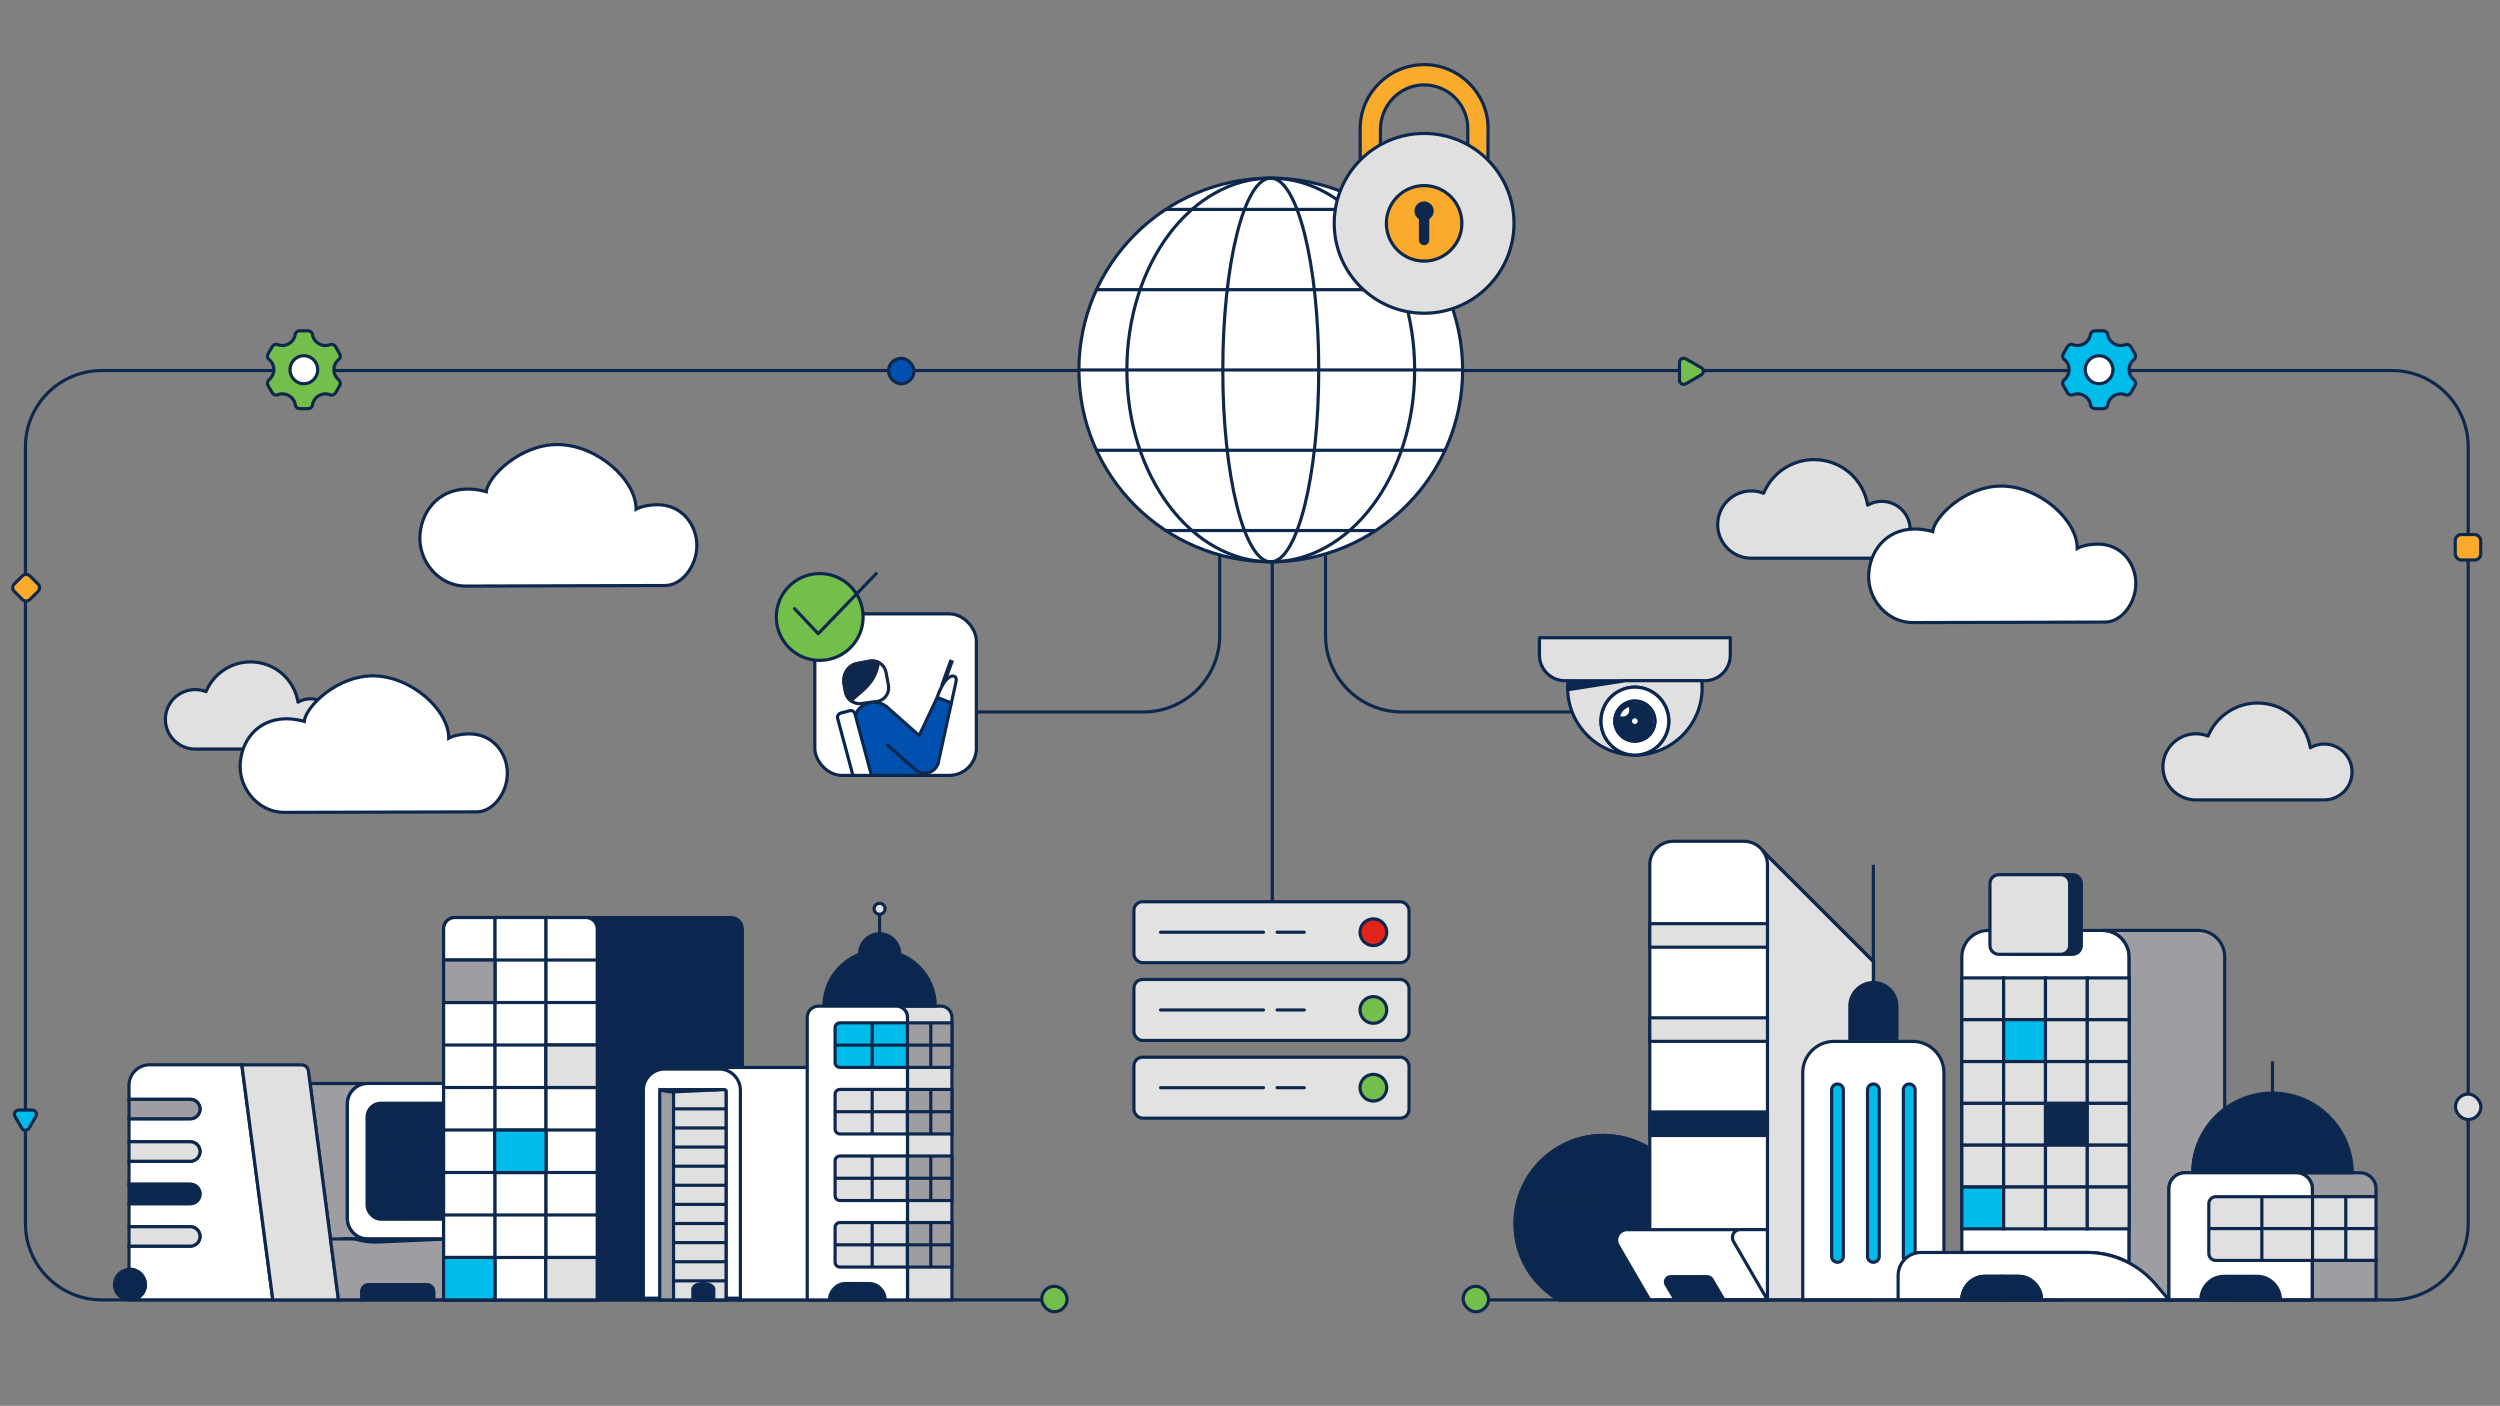 <?xml version="1.0" encoding="UTF-8"?><svg id="Layer_1" xmlns="http://www.w3.org/2000/svg" xmlns:xlink="http://www.w3.org/1999/xlink" viewBox="0 0 786 442"><rect x="0" y="0" width="786" height="442" fill="#808080" stroke="none"/><defs><style>.cls-1,.cls-2,.cls-3,.cls-4,.cls-5,.cls-6,.cls-7,.cls-8,.cls-9,.cls-10,.cls-11,.cls-12,.cls-13,.cls-14,.cls-15,.cls-16{stroke:#0d274d;}.cls-1,.cls-2,.cls-17,.cls-18,.cls-19,.cls-20,.cls-8,.cls-9,.cls-21,.cls-10,.cls-11,.cls-14,.cls-22,.cls-15{stroke-miterlimit:10;}.cls-1,.cls-23{fill:#0b2750;}.cls-2,.cls-24,.cls-7,.cls-25,.cls-26{fill:#0d274d;}.cls-3,.cls-18,.cls-27,.cls-28,.cls-4,.cls-5,.cls-29,.cls-6,.cls-30,.cls-24,.cls-31,.cls-7,.cls-32,.cls-25,.cls-33,.cls-34,.cls-26,.cls-35,.cls-12,.cls-13,.cls-36,.cls-37,.cls-38{stroke-linecap:round;}.cls-3,.cls-27,.cls-28,.cls-4,.cls-5,.cls-29,.cls-6,.cls-30,.cls-24,.cls-31,.cls-7,.cls-32,.cls-25,.cls-33,.cls-34,.cls-26,.cls-35,.cls-12,.cls-13,.cls-36,.cls-37,.cls-38,.cls-16{stroke-linejoin:round;}.cls-3,.cls-29{fill:#fbab2c;}.cls-17,.cls-18,.cls-27,.cls-29,.cls-19,.cls-24,.cls-20,.cls-32,.cls-21,.cls-33,.cls-36,.cls-22,.cls-37{stroke:#0d274d;}.cls-17,.cls-27,.cls-5,.cls-30,.cls-8,.cls-34,.cls-39,.cls-38,.cls-16{fill:#fff;}.cls-18,.cls-40,.cls-10,.cls-35,.cls-13,.cls-36,.cls-22{fill:none;}.cls-28{fill:#042750;}.cls-28,.cls-30{stroke:#042750;}.cls-4,.cls-9{fill:#00bceb;}.cls-41{fill:#13274a;}.cls-41,.cls-40,.cls-23,.cls-39{stroke-width:0px;}.cls-6,.cls-31,.cls-14,.cls-37{fill:#e0e0e0;}.cls-19{fill:#e3241b;}.cls-31,.cls-25,.cls-35,.cls-38{stroke:#0b2750;}.cls-20{fill:#74bf4b;}.cls-32,.cls-11,.cls-12{fill:#74bf4b;}.cls-21{fill:#e2e2e2;}.cls-33{fill:#0051af;}.cls-34,.cls-26{stroke:#13274a;}.cls-42{clip-path:url(#clippath);}.cls-15{fill:#9e9ea2;}</style><clipPath id="clippath"><rect class="cls-40" x="256.18" y="193" width="50.78" height="50.78" rx="8.5" ry="8.5"/></clipPath></defs><path class="cls-22" d="M383.47,129.5v70.34c0,13.25-10.75,24-24,24h-61.29"/><path class="cls-22" d="M416.75,129.5v70.34c0,13.25,10.75,24,24,24h54.42"/><polygon class="cls-14" points="589.06 302.31 554.36 267.68 554.57 408.69 589.06 408.69 589.06 302.31"/><path class="cls-1" d="M476.34,384.74c0,.62.02,1.24.06,1.85.08,1.24.25,2.48.49,3.7,1.59,7.79,6.45,14.43,13.34,18.4h27.7c13.28-7.65,17.84-24.52,10.19-37.8-7.65-13.28-24.62-17.84-37.9-10.19-5.74,3.3-10.1,8.55-12.31,14.79-.43,1.21-.77,2.44-1.03,3.7-.37,1.83-.55,3.69-.55,5.55Z"/><path class="cls-10" d="M476.9,379.19h23.49c1.02,0,1.85-.83,1.85-1.85,0-1.02-.83-1.85-1.85-1.85h-22.47"/><path class="cls-10" d="M476.34,384.74c0,.62.02,1.24.06,1.85.08,1.24.25,2.48.49,3.7,1.59,7.79,6.45,14.43,13.34,18.4h27.7c13.28-7.65,17.84-24.52,10.19-37.8-7.65-13.28-24.62-17.84-37.9-10.19-5.74,3.3-10.1,8.55-12.31,14.79-.43,1.21-.77,2.44-1.03,3.7-.37,1.83-.55,3.69-.55,5.55Z"/><path class="cls-1" d="M587.14,342.66v52.36c0,1.02.83,1.84,1.85,1.84,1.02,0,1.84-.82,1.84-1.84v-52.36c0-1.02-.82-1.84-1.84-1.85-1.02,0-1.84.82-1.85,1.84h0Z"/><path class="cls-8" d="M518.69,271.9v136.79s37,0,37,0v-136.79c0-4.09-3.31-7.4-7.4-7.4h-22.2c-4.09,0-7.4,3.31-7.4,7.4Z"/><rect class="cls-14" x="518.69" y="290.4" width="37" height="7.4"/><rect class="cls-14" x="518.69" y="320" width="37" height="7.4"/><rect class="cls-1" x="518.69" y="349.6" width="37" height="7.4"/><line class="cls-10" x1="611.18" y1="408.69" x2="648.18" y2="408.69"/><path class="cls-8" d="M521.7,408.69h33.98v-22.04c-.2-.04-.4-.06-.6-.06h-7.94c-1.36,0-2.47,1.1-2.47,2.47,0,.43.11.86.33,1.23l10.68,18.4h-37l-9.97-17.16c-.91-1.57-.37-3.58,1.2-4.49.5-.29,1.07-.44,1.64-.44h35.57"/><path class="cls-1" d="M526.66,408.69h15.37l-3.8-6.48c-.29-.51-.84-.82-1.42-.82h-11.57c-.91,0-1.64.74-1.64,1.64,0,.29.08.57.22.82l2.85,4.83Z"/><path class="cls-13" d="M554.36,267.68l34.62,34.63-34.62-34.63Z"/><path class="cls-8" d="M566.78,337.27v71.42s44.39,0,44.39,0v-71.42c0-1.03-.15-2.04-.47-3.02-1.3-4.05-5.06-6.81-9.31-6.84h-24.76c-5.44,0-9.86,4.42-9.85,9.86Z"/><path class="cls-1" d="M581.59,316.31v11.1s14.79,0,14.79,0v-11.1c0-4.08-3.31-7.39-7.39-7.39-4.08,0-7.39,3.31-7.39,7.39h0Z"/><line class="cls-10" x1="588.98" y1="308.9" x2="588.98" y2="271.9"/><path class="cls-9" d="M587.14,342.66v52.36c0,1.02.83,1.84,1.85,1.84,1.02,0,1.84-.82,1.84-1.84v-52.36c0-1.02-.82-1.84-1.84-1.85-1.02,0-1.84.82-1.85,1.84h0Z"/><path class="cls-9" d="M575.86,342.66v52.36c0,1.02.83,1.84,1.85,1.84,1.02,0,1.84-.82,1.84-1.84v-52.36c0-1.02-.82-1.84-1.84-1.85-1.02,0-1.84.82-1.85,1.84h0Z"/><path class="cls-9" d="M598.41,342.66v52.36c0,1.02.83,1.85,1.85,1.85s1.85-.83,1.85-1.85v-52.36c0-1.02-.83-1.85-1.85-1.85s-1.85.83-1.85,1.85Z"/><polyline class="cls-10" points="654.37 292.53 646.86 292.53 644.35 292.53 639.34 292.53 629.32 292.53"/><path class="cls-16" d="M669.4,397.07v-96.19h0c0-4.62-3.74-8.35-8.35-8.35h-35.91c-4.61,0-8.34,3.74-8.34,8.35v92.89h39.29c8.42,0,13.3,3.3,13.3,3.3Z"/><path class="cls-15" d="M699.44,300.87v47.82c-6.3,4.72-10.01,12.14-10,20.02h-2.51c-2.76,0-5,2.25-5.01,5.01v34.97h-12.52v-107.82c0-4.61-3.73-8.35-8.34-8.35h-.01,30.06c4.61,0,8.34,3.74,8.33,8.35h0Z"/><line class="cls-10" x1="654.37" y1="292.53" x2="646.86" y2="292.53"/><polyline class="cls-10" points="699.44 348.7 699.44 368.72 699.44 376.24 699.44 386.26 699.44 388.76 699.44 393.77 694.45 393.77 681.91 397.07"/><path class="cls-8" d="M641.85,408.69h0c0-3.99-3.23-7.4-7.22-7.4h-10.6c-3.99,0-7.22,3.41-7.22,7.4h-20.04v-7.68c0-4,3.24-7.24,7.24-7.24h52.09c8.42,0,16.41,3.74,21.8,10.21l4.02,4.72h-40.06Z"/><path class="cls-10" d="M641.85,408.69h-25.05c0-3.99,3.23-7.4,7.22-7.4h10.58c3.99,0,7.24,3.41,7.24,7.4,0,0,0,0,0,0Z"/><path class="cls-1" d="M641.85,408.69h-25.05c0-3.99,3.23-7.4,7.22-7.4h10.58c3.99,0,7.24,3.41,7.24,7.4,0,0,0,0,0,0Z"/><rect class="cls-14" x="616.8" y="307.45" width="13.15" height="13.15"/><rect class="cls-14" x="629.95" y="307.45" width="13.15" height="13.15"/><rect class="cls-14" x="643.1" y="307.45" width="13.15" height="13.15"/><rect class="cls-14" x="656.25" y="307.45" width="13.15" height="13.15"/><rect class="cls-14" x="616.8" y="320.6" width="13.15" height="13.15"/><rect class="cls-9" x="629.95" y="320.6" width="13.15" height="13.15"/><rect class="cls-14" x="643.1" y="320.6" width="13.15" height="13.15"/><rect class="cls-14" x="656.25" y="320.6" width="13.15" height="13.15"/><rect class="cls-14" x="616.8" y="333.75" width="13.15" height="13.15"/><rect class="cls-14" x="629.95" y="333.75" width="13.15" height="13.15"/><rect class="cls-14" x="643.1" y="333.75" width="13.15" height="13.15"/><rect class="cls-14" x="656.25" y="333.75" width="13.15" height="13.15"/><rect class="cls-14" x="616.8" y="346.9" width="13.15" height="13.15"/><rect class="cls-14" x="629.95" y="346.9" width="13.15" height="13.15"/><rect class="cls-2" x="643.1" y="346.9" width="13.15" height="13.15"/><rect class="cls-14" x="656.25" y="346.9" width="13.15" height="13.15"/><rect class="cls-14" x="616.8" y="360.05" width="13.15" height="13.15"/><rect class="cls-14" x="629.95" y="360.05" width="13.15" height="13.15"/><rect class="cls-14" x="643.1" y="360.05" width="13.15" height="13.15"/><rect class="cls-14" x="656.25" y="360.05" width="13.15" height="13.15"/><rect class="cls-9" x="616.8" y="373.2" width="13.15" height="13.15"/><rect class="cls-14" x="629.95" y="373.2" width="13.15" height="13.15"/><rect class="cls-14" x="643.1" y="373.2" width="13.15" height="13.15"/><rect class="cls-14" x="656.25" y="373.2" width="13.15" height="13.15"/><line class="cls-10" x1="714.47" y1="333.66" x2="714.47" y2="343.68"/><polyline class="cls-10" points="681.91 408.69 691.93 408.69 701.95 408.69 704.45 408.69 716.98 408.69 727 408.69"/><polyline class="cls-10" points="641.85 408.69 629.32 408.69 616.8 408.69"/><polyline class="cls-10" points="701.95 408.69 704.45 408.69 716.98 408.69 727 408.69"/><path class="cls-15" d="M747.02,373.73v2.51h-20.02v-2.51c0-2.76-2.25-5-5.01-5.01h20.02c2.77,0,5.01,2.24,5.01,5.01Z"/><line class="cls-10" x1="721.99" y1="368.72" x2="701.95" y2="368.72"/><path class="cls-1" d="M739.52,368.72h-50.08c0-13.83,11.21-25.04,25.04-25.04s25.04,11.21,25.04,25.04h0Z"/><line class="cls-10" x1="629.32" y1="400.81" x2="629.32" y2="408.69"/><path class="cls-8" d="M721.99,368.72h-35.07c-2.76,0-5,2.25-5.01,5.01v34.97h45.09v-34.97c0-2.76-2.25-5-5.01-5.01Z"/><path class="cls-14" d="M747.02,376.24v20.04h-50.36c-1.23,0-2.22-1-2.21-2.23h0v-15.6c0-1.22.99-2.21,2.21-2.21h50.36Z"/><path class="cls-1" d="M699.17,401.28h10.57c4,0,7.23,3.41,7.23,7.41h-25.04c0-4,3.24-7.41,7.23-7.41h0Z"/><line class="cls-10" x1="704.45" y1="400.97" x2="704.45" y2="408.69"/><line class="cls-10" x1="711.13" y1="376.37" x2="711.13" y2="396.41"/><line class="cls-10" x1="727.06" y1="376.24" x2="727.06" y2="396.27"/><line class="cls-10" x1="737.51" y1="376.24" x2="737.51" y2="396.27"/><path class="cls-15" d="M747.02,396.28v12.41h-20.01v-12.41s19.28,0,20.01,0Z"/><line class="cls-10" x1="694.44" y1="386.26" x2="747.56" y2="386.26"/><path class="cls-2" d="M654.37,277.78v19.48c0,1.53-1.23,2.77-2.76,2.78,0,0,0,0-.01,0h-19.48c-1.54,0-2.79-1.24-2.8-2.78v-19.48c0-1.54,1.26-2.78,2.8-2.78h19.48c1.53,0,2.77,1.23,2.78,2.76,0,0,0,0,0,.01Z"/><path class="cls-14" d="M650.69,277.78v19.48c0,1.53-1.23,2.77-2.76,2.78,0,0,0,0-.01,0h-19.48c-1.54,0-2.79-1.24-2.8-2.78v-19.48c0-1.54,1.26-2.78,2.8-2.78h19.48c1.53,0,2.77,1.23,2.78,2.76,0,0,0,0,0,.01Z"/><path class="cls-10" d="M328.55,408.69H32c-13.25,0-24-10.75-24-24v-244.19c0-13.25,10.75-24,24-24h720c13.25,0,24,10.75,24,24v244.19c0,13.25-10.75,24-24,24h-284.54"/><rect class="cls-32" x="460" y="404.41" width="8" height="8" rx="4" ry="4"/><rect class="cls-32" x="327.5" y="404.41" width="8" height="8" rx="4" ry="4"/><rect class="cls-29" x="771.93" y="168.07" width="8" height="8" rx="1.89" ry="1.89"/><rect class="cls-37" x="772" y="343.98" width="8" height="8" rx="4" ry="4"/><rect class="cls-33" x="279.34" y="112.66" width="8" height="8" rx="4" ry="4"/><path class="cls-12" d="M534.84,115.59l-4.81-2.78c-.89-.51-2,.13-2,1.15v5.55c0,1.03,1.11,1.67,2,1.15l4.81-2.78c.89-.51.89-1.8,0-2.31Z"/><path class="cls-15" d="M103.9,389.52l-6.4-48.86h17.86c-3.45.17-6.16,3.01-6.16,6.47v35.9c0,3.07,2.15,5.71,5.15,6.36"/><path class="cls-8" d="M45.7,403.94c0-2.68-2.16-4.86-4.84-4.86,0,0-.02,0-.03,0-.09,0-.18,0-.27.02v-7.3h19.26c1.69,0,3.06-1.37,3.07-3.07,0-1.69-1.38-3.05-3.07-3.05h-19.26v-7.24h19.26c1.69,0,3.05-1.36,3.07-3.05,0-1.69-1.37-3.07-3.07-3.07h-19.26v-7.22h19.26c.81,0,1.59-.32,2.17-.9.57-.58.89-1.36.9-2.17,0-1.69-1.37-3.06-3.07-3.07h-19.26v-7.22h19.26c.81,0,1.59-.32,2.17-.9,1.19-1.19,1.2-3.12,0-4.32-.58-.58-1.36-.9-2.18-.9h-19.26v-4.37c0-3.57,2.91-6.47,6.48-6.47h28.99l9.74,73.89h-44.94c2.68,0,4.85-2.06,4.86-4.73,0,0,0-.01,0-.02Z"/><path class="cls-14" d="M106.42,408.69h-20.64l-9.74-73.89h18.79c1.08,0,1.99.81,2.13,1.88l.53,4,6.39,48.82.02.03,2.52,19.16Z"/><path class="cls-15" d="M62.89,348.68c0,.81-.32,1.59-.9,2.17-.57.58-1.35.9-2.17.9h-19.26v-6.11h19.26c1.69,0,3.06,1.36,3.07,3.05Z"/><path class="cls-14" d="M62.89,362.03c0,.81-.33,1.59-.9,2.17-.57.58-1.35.9-2.17.9h-19.26v-6.13h19.26c1.69,0,3.06,1.37,3.07,3.07Z"/><path class="cls-1" d="M62.89,375.38c-.01,1.69-1.38,3.05-3.07,3.05h-19.26v-6.11h19.26c1.69,0,3.07,1.37,3.07,3.07Z"/><path class="cls-14" d="M62.89,388.72c0,1.69-1.37,3.06-3.07,3.07h-19.26v-6.11h19.26c1.69,0,3.06,1.36,3.07,3.05Z"/><path class="cls-1" d="M45.7,403.94c0,2.68-2.17,4.75-4.85,4.75,0,0-.01,0-.02,0-.09,0-.18.01-.27,0-2.67-.15-4.71-2.36-4.56-5.04.14-2.46,2.1-4.42,4.56-4.56.09-.01.18-.02.27-.02,2.68,0,4.86,2.16,4.86,4.84,0,0,0,.02,0,.03Z"/><path class="cls-15" d="M145.92,389.52v13.32c0,3.28-2.65,5.84-5.93,5.84h-3.63v-2.6c0-1.19-.98-2.15-2.17-2.15h-18.3c-1.19,0-2.15.96-2.15,2.15h0v2.6h-7.32l-2.52-19.16h42.02Z"/><path class="cls-8" d="M158.07,347.14v35.9c0,3.58-2.9,6.48-6.48,6.48h-35.9c-.09,0-.18,0-.27-.02-.13,0-.26,0-.39-.02-.22-.02-.43-.05-.64-.1h-.03c-3-.64-5.14-3.29-5.15-6.36v-35.9c0-3.46,2.71-6.3,6.16-6.47.01-.01.03-.02.04,0,0,0,0,0,0,0,.09-.01.18-.02.27-.02h35.9c2.01,0,3.91.94,5.14,2.54.88,1.13,1.35,2.52,1.35,3.95Z"/><rect class="cls-1" x="115.41" y="346.86" width="36.45" height="36.45" rx="4.32" ry="4.32"/><line class="cls-10" x1="115.41" y1="359.01" x2="151.86" y2="359.01"/><line class="cls-10" x1="139.71" y1="383.32" x2="139.71" y2="346.86"/><line class="cls-10" x1="115.41" y1="371.16" x2="151.86" y2="371.16"/><line class="cls-10" x1="127.56" y1="383.32" x2="127.56" y2="346.86"/><path class="cls-1" d="M136.35,406.09v2.6h-22.61v-2.6c0-1.19.96-2.15,2.15-2.15h18.3c1.19,0,2.16.96,2.17,2.15Z"/><path class="cls-1" d="M140.46,389.55l-2.57.11-.74.03-18.38.8c-1.97.09-3.94-.12-5.84-.61l-.74-.19-.13-.03-.56-.14s1.09.03,2.84.05h1.06c7.9.03,25.05-.02,25.05-.02Z"/><path class="cls-1" d="M233.39,292.04v116.65h-93.93v-116.67c0-1.96,1.6-3.55,3.57-3.55h86.78c1.97,0,3.57,1.58,3.58,3.55,0,0,0,.01,0,.02Z"/><path class="cls-8" d="M227.18,335.61h30.33c1.53,0,2.78.71,2.78,1.59v71.49h-28.12"/><path class="cls-8" d="M208.93,336.11h17.18c3.68,0,6.67,2.99,6.67,6.67v65.37h-30.51v-65.37c0-3.68,2.99-6.67,6.67-6.67Z"/><polyline class="cls-10" points="155.56 288.47 155.56 299.2 139.46 299.2"/><rect class="cls-8" x="155.56" y="288.47" width="16.1" height="120.23"/><path class="cls-8" d="M143.02,288.47h12.55v120.23h-16.1v-116.67c0-1.96,1.59-3.56,3.56-3.56h0Z"/><path class="cls-8" d="M171.66,288.47h12.55c1.96,0,3.56,1.59,3.56,3.56v116.67h-16.1v-120.23Z"/><path class="cls-15" d="M208.15,342.61h19.39c.4,0,.73.17.73.38h0v65.7h-20.85v-65.7c0-.21.33-.38.73-.38Z"/><path class="cls-14" d="M227.54,342.61h-15.05c-.4,0-.73.17-.73.38v65.7h16.51v-65.7c0-.21-.33-.38-.73-.38Z"/><path class="cls-1" d="M207.42,342.61l.92.25c1.16.33,2.47.47,3.78.41l13.99-.64s-18.69.05-18.69-.02Z"/><line class="cls-10" x1="211.77" y1="348.62" x2="228.27" y2="348.62"/><line class="cls-10" x1="211.77" y1="354.63" x2="228.27" y2="354.63"/><line class="cls-10" x1="211.77" y1="360.64" x2="228.27" y2="360.64"/><line class="cls-10" x1="211.77" y1="366.65" x2="228.27" y2="366.65"/><line class="cls-10" x1="211.77" y1="372.65" x2="228.27" y2="372.65"/><line class="cls-10" x1="211.77" y1="378.66" x2="228.27" y2="378.66"/><line class="cls-10" x1="211.77" y1="384.67" x2="228.27" y2="384.67"/><line class="cls-10" x1="211.77" y1="390.68" x2="228.27" y2="390.68"/><line class="cls-10" x1="211.77" y1="396.69" x2="228.27" y2="396.69"/><line class="cls-10" x1="211.77" y1="402.7" x2="228.27" y2="402.7"/><path class="cls-1" d="M221.13,403.55h0c1.81,0,3.28.77,3.28,1.73h0v3.42h-6.57v-3.42c0-.95,1.47-1.73,3.28-1.73Z"/><line class="cls-10" x1="187.77" y1="395.35" x2="139.46" y2="395.35"/><line class="cls-10" x1="187.77" y1="381.99" x2="139.46" y2="381.99"/><line class="cls-10" x1="187.77" y1="368.63" x2="139.46" y2="368.63"/><line class="cls-10" x1="187.77" y1="355.27" x2="139.46" y2="355.27"/><line class="cls-10" x1="187.77" y1="341.91" x2="139.46" y2="341.91"/><line class="cls-10" x1="187.77" y1="328.55" x2="139.46" y2="328.55"/><line class="cls-10" x1="187.77" y1="315.19" x2="139.46" y2="315.19"/><line class="cls-10" x1="187.77" y1="301.83" x2="139.46" y2="301.83"/><rect class="cls-15" x="139.46" y="301.83" width="16.16" height="13.36"/><rect class="cls-14" x="171.63" y="328.55" width="16.16" height="13.36"/><rect class="cls-9" x="155.53" y="355.3" width="16.16" height="13.36"/><rect class="cls-9" x="139.46" y="395.35" width="16.16" height="13.34"/><rect class="cls-14" x="171.6" y="395.35" width="16.16" height="13.34"/><path class="cls-14" d="M295.79,316.33h-13.99c1.93,0,3.5,1.57,3.5,3.5l.04,88.86h13.95v-88.86c0-1.93-1.57-3.5-3.5-3.5Z"/><line class="cls-10" x1="281.8" y1="316.33" x2="267.79" y2="316.33"/><line class="cls-10" x1="276.54" y1="286.24" x2="276.54" y2="294.45"/><path class="cls-1" d="M294.04,316.33h-34.99c0-9.66,7.83-17.5,17.5-17.5s17.5,7.83,17.5,17.5h0Z"/><path class="cls-1" d="M282.85,299.89h-12.6c0-3.48,2.82-6.3,6.3-6.3s6.3,2.82,6.3,6.3h0Z"/><path class="cls-8" d="M281.8,316.33h-24.5c-1.93,0-3.5,1.57-3.5,3.5v88.86h31.51v-88.86c0-1.93-1.57-3.5-3.5-3.5Z"/><path class="cls-1" d="M265.85,403.54h7.39c2.79,0,5.06,2.36,5.06,5.15h-17.5c0-2.79,2.26-5.15,5.06-5.15h0Z"/><line class="cls-10" x1="269.54" y1="403.32" x2="269.54" y2="408.69"/><path class="cls-9" d="M285.3,321.59v14h-21.2c-.86,0-1.55-.7-1.55-1.56h0v-10.9c0-.85.69-1.55,1.55-1.55h21.2Z"/><line class="cls-10" x1="274.21" y1="321.68" x2="274.21" y2="335.68"/><rect class="cls-15" x="285.3" y="321.59" width="14" height="14"/><line class="cls-10" x1="292.64" y1="321.59" x2="292.64" y2="335.59"/><line class="cls-10" x1="262.54" y1="328.59" x2="299.29" y2="328.59"/><path class="cls-14" d="M285.3,342.52v14h-21.2c-.86,0-1.55-.7-1.55-1.56h0v-10.9c0-.85.69-1.55,1.55-1.55h21.2Z"/><line class="cls-10" x1="274.21" y1="342.61" x2="274.21" y2="356.61"/><rect class="cls-15" x="285.3" y="342.52" width="14" height="14"/><line class="cls-10" x1="292.64" y1="342.52" x2="292.64" y2="356.52"/><line class="cls-10" x1="262.54" y1="349.52" x2="299.29" y2="349.52"/><path class="cls-14" d="M285.3,363.45v14h-21.2c-.86,0-1.55-.7-1.55-1.56h0v-10.9c0-.85.69-1.55,1.55-1.55h21.2Z"/><line class="cls-10" x1="274.21" y1="363.54" x2="274.21" y2="377.54"/><rect class="cls-15" x="285.3" y="363.45" width="14" height="14"/><line class="cls-10" x1="292.64" y1="363.45" x2="292.64" y2="377.44"/><line class="cls-10" x1="262.54" y1="370.44" x2="299.29" y2="370.44"/><path class="cls-14" d="M285.3,384.37v14h-21.2c-.86,0-1.55-.7-1.55-1.56h0v-10.9c0-.85.69-1.55,1.55-1.55h21.2Z"/><line class="cls-10" x1="274.21" y1="384.47" x2="274.21" y2="398.47"/><rect class="cls-15" x="285.3" y="384.37" width="14" height="14"/><line class="cls-10" x1="292.64" y1="384.37" x2="292.64" y2="398.37"/><line class="cls-10" x1="262.54" y1="391.37" x2="299.29" y2="391.37"/><circle class="cls-14" cx="276.54" cy="285.72" r="1.72"/><path class="cls-6" d="M550.61,175.5h41.01c4.93,0,8.94-4.01,8.94-8.94s-4.01-8.94-8.94-8.94c-1.56,0-3.06.41-4.42,1.2-1.35-8.24-8.41-14.32-16.9-14.32-6.92,0-13.18,4.22-15.82,10.58-1.24-.49-2.53-.74-3.86-.74-5.83,0-10.58,4.75-10.58,10.58s4.75,10.58,10.58,10.58"/><path class="cls-6" d="M690.42,251.49h40.29c4.84,0,8.78-3.94,8.78-8.78s-3.94-8.79-8.78-8.79c-1.53,0-3.01.41-4.34,1.18-1.33-8.1-8.27-14.07-16.61-14.07-6.8,0-12.95,4.15-15.54,10.4-1.22-.48-2.49-.73-3.8-.73-5.73,0-10.4,4.66-10.4,10.4s4.66,10.4,10.4,10.4"/><path class="cls-17" d="M671.5,183.6c-.06,6.04-4.45,11.98-9.66,11.98l-36.53.1-23.85.06c-4.66,0-8.54-2.34-11.02-5.69-1.91-2.59-2.99-5.78-2.94-8.97.13-7.32,5.06-14.62,14.32-14.76,3.15-.04,5.82.81,5.82.81.53-4.74,10.4-14.39,21.68-14.31,11.94.08,23.77,10.67,23.77,19.59,0,0,2.15-1.29,6.35-1.34,7.65-.09,12.14,6.26,12.07,12.52Z"/><path class="cls-6" d="M61.35,235.5h36.25c4.36,0,7.9-3.54,7.9-7.9s-3.54-7.9-7.9-7.9c-1.38,0-2.71.36-3.91,1.06-1.19-7.29-7.44-12.66-14.94-12.66-6.12,0-11.65,3.73-13.98,9.35-1.09-.43-2.24-.65-3.42-.65-5.16,0-9.35,4.19-9.35,9.35s4.19,9.35,9.35,9.35"/><path class="cls-17" d="M159.5,243.27c-.06,6.04-4.45,11.98-9.66,11.98l-36.53.1-23.85.06c-4.66,0-8.54-2.34-11.02-5.69-1.91-2.59-2.99-5.78-2.94-8.97.13-7.32,5.06-14.62,14.32-14.76,3.15-.04,5.82.81,5.82.81.53-4.74,10.4-14.39,21.68-14.31,11.94.08,23.77,10.67,23.77,19.59,0,0,2.15-1.29,6.35-1.34,7.65-.09,12.14,6.26,12.07,12.52Z"/><path class="cls-9" d="M671.04,119.53c-.11-.08-.22-.17-.32-.27-.82-.75-1.33-1.83-1.33-3.03s.46-2.18,1.22-2.93c.16-.16.33-.31.52-.44.34-.46.4-1.09.09-1.61l-1.3-2.25c-.31-.54-.92-.81-1.51-.72-.17.08-.34.14-.52.19-.36.11-.75.16-1.15.16-1.93,0-3.55-1.32-4.01-3.11-.05-.19-.08-.39-.11-.59-.21-.54-.74-.93-1.37-.93h-2.6c-.63,0-1.17.4-1.38.96-.02.18-.05.35-.09.52-.44,1.81-2.07,3.15-4.02,3.15-.39,0-.77-.05-1.13-.16-.19-.05-.37-.12-.54-.2-.58-.09-1.18.18-1.49.72l-1.3,2.25c-.29.51-.25,1.12.07,1.57.21.15.41.32.59.51.73.74,1.17,1.76,1.17,2.88,0,1.22-.53,2.32-1.37,3.08,0,0,0,0,0,0-.08.07-.15.13-.23.19-.45.46-.56,1.18-.22,1.76l1.3,2.25c.3.52.88.79,1.44.73.21-.1.44-.18.67-.24.34-.09.7-.14,1.08-.14,1.92,0,3.54,1.31,4,3.08.06.22.1.45.12.68.22.53.75.89,1.35.89h2.6c.62,0,1.15-.38,1.36-.92.02-.21.06-.42.11-.62.45-1.79,2.08-3.11,4.01-3.11.37,0,.72.05,1.06.14.24.06.47.15.69.25.56.06,1.13-.21,1.43-.73l1.3-2.25c.33-.56.23-1.26-.18-1.72Z"/><path class="cls-8" d="M659.96,120.65c-.55,0-1.08-.1-1.57-.3-.44-.17-.85-.42-1.21-.72-.79-.66-1.34-1.6-1.52-2.67-.04-.24-.06-.48-.06-.72s.02-.49.06-.72c.18-1.07.73-2,1.52-2.67.36-.3.77-.54,1.21-.72.49-.19,1.02-.3,1.57-.3s1.08.1,1.57.3c.44.17.85.42,1.2.72.79.66,1.34,1.6,1.52,2.67.04.24.06.48.06.72s-.02.49-.06.72c-.18,1.07-.73,2.01-1.52,2.67-.36.3-.77.54-1.21.72-.49.19-1.01.3-1.57.3Z"/><path class="cls-17" d="M219.09,171.66c-.07,6.26-4.62,12.42-10.01,12.42l-37.87.11-24.72.07c-4.83,0-8.85-2.43-11.43-5.9-1.98-2.69-3.1-5.99-3.05-9.3.13-7.59,5.25-15.16,14.84-15.3,3.26-.04,6.03.84,6.03.84.55-4.91,10.78-14.92,22.47-14.83,12.38.08,24.64,11.06,24.64,20.31,0,0,2.23-1.34,6.58-1.39,7.93-.09,12.58,6.49,12.52,12.98Z"/><path class="cls-31" d="M544,200.5v5.5c0,4.42-3.59,8.01-8.01,8.01h-43.98c-4.42,0-8.01-3.59-8.01-8.01v-5.5h60Z"/><path class="cls-31" d="M535.15,216.25c0,11.63-9.39,21.07-21.01,21.15,5.9-.08,10.62-4.92,10.55-10.82-.08-5.9-4.92-10.62-10.82-10.55-5.9.08-10.62,4.92-10.55,10.82.08,5.79,4.75,10.47,10.55,10.55-11.41-.07-20.67-9.18-21-20.53l18.13-2.86h24.03c.08.75.12,1.49.12,2.24Z"/><path class="cls-35" d="M492.97,214.01c-.06.58-.1,1.16-.11,1.75h0c0,.17,0,.33,0,.49,0,.21,0,.41,0,.62"/><path class="cls-38" d="M514,216.03c-5.9.02-10.67,4.83-10.64,10.73.02,5.82,4.69,10.55,10.51,10.64.05,0,.09,0,.14,0s.09,0,.14,0c5.9-.1,10.6-4.96,10.5-10.86-.1-5.81-4.83-10.48-10.64-10.51ZM514,233.01c-3.48,0-6.3-2.82-6.3-6.3,0-3.48,2.82-6.3,6.3-6.3,3.48,0,6.3,2.82,6.3,6.3h0c0,3.48-2.82,6.3-6.3,6.3h0Z"/><path class="cls-35" d="M508.77,225.67s0-.02,0-.03c0,.04-.02.08-.02.11,0-.03.01-.06.02-.09Z"/><path class="cls-35" d="M511.34,222.08s.03-.02.05-.03c-.02.01-.04.02-.06.04,0,0,0,0,.02,0Z"/><path class="cls-35" d="M511.61,221.94s.02,0,.02-.01c-.03.01-.06.03-.09.05.02-.01.04-.02.07-.03Z"/><path class="cls-35" d="M511.92,221.8s.05-.02.07-.03c-.05.02-.09.04-.14.06.02-.01.05-.02.07-.03Z"/><path class="cls-35" d="M512.34,221.64c-.11.04-.22.08-.32.12.11-.04.21-.08.32-.12Z"/><path class="cls-35" d="M508.77,225.67s0-.02,0-.03c0,.04-.02.08-.02.11,0-.03.01-.06.02-.09Z"/><path class="cls-35" d="M511.34,222.08s.03-.02.05-.03c-.02.01-.04.02-.06.04,0,0,0,0,.02,0Z"/><path class="cls-35" d="M511.61,221.94s.02,0,.02-.01c-.03.01-.06.03-.09.05.02-.01.04-.02.07-.03Z"/><path class="cls-35" d="M511.92,221.8s.05-.02.07-.03c-.05.02-.09.04-.14.06.02-.01.05-.02.07-.03Z"/><path class="cls-35" d="M512.34,221.64c-.11.04-.22.08-.32.12.11-.04.21-.08.32-.12Z"/><path class="cls-38" d="M514,220.41c-3.48,0-6.3,2.82-6.3,6.3,0,3.48,2.82,6.3,6.3,6.3,3.48,0,6.3-2.82,6.3-6.3,0-3.48-2.82-6.3-6.3-6.3h0ZM514,232.05c-2.95,0-5.34-2.39-5.34-5.34,0-.05,0-.1,0-.16,0-.05,0-.09,0-.14v-.04s0-.02,0-.03c0-.03,0-.06,0-.1v-.03s0-.06.01-.1c0-.01,0-.03,0-.04,0-.02,0-.04,0-.06,0-.02,0-.04,0-.05s0-.04,0-.05c0-.04.01-.08.02-.13,0-.01,0-.02,0-.04,0-.03.01-.06.02-.09,0,0,0-.02,0-.03,0-.04.02-.09.03-.13,0,0,0-.01,0-.02,0-.01,0-.02,0-.04,0-.03.01-.05.02-.08,0-.01,0-.03.01-.04,0-.01,0-.02,0-.03,0,0,0-.02,0-.03,0-.02.01-.04.02-.06,0-.03.02-.07.03-.1.01-.04.03-.09.04-.13.02-.05.03-.09.05-.14,0,0,0,0,0,0,0-.02.01-.04.02-.06,0-.02.02-.04.03-.07.01-.03.02-.06.04-.09,0-.02.02-.04.03-.06,0-.01.01-.03.02-.04,0,0,0-.01,0-.02.01-.03.02-.05.04-.08,0-.02.02-.04.03-.06,0,0,0-.01,0-.02,0-.01.01-.03.02-.04.02-.03.03-.07.05-.1,0,0,0-.01,0-.02,0,0,0-.01.01-.02.02-.03.03-.06.05-.09.03-.05.06-.1.09-.15.01-.02.02-.04.03-.05.01-.02.02-.04.03-.05.01-.02.02-.04.03-.05s.02-.04.04-.05c.05-.08.11-.15.16-.23,0-.01.02-.02.02-.03.02-.02.03-.04.05-.06.02-.03.04-.05.06-.08.02-.02.04-.04.05-.06s.04-.04.06-.07c.04-.04.08-.09.12-.13.01-.01.02-.02.03-.04,0,0,.02-.02.03-.03,0,0,.01-.01.02-.02.09-.09.18-.18.27-.26.01-.01.03-.02.04-.03.02-.01.03-.03.05-.04s.03-.03.05-.04c0,0,.02-.01.02-.02,0,0,0,0,0,0,.02-.02.04-.03.06-.04.01-.01.03-.02.04-.03.04-.03.08-.06.12-.09.04-.03.08-.06.11-.08,0,0,0,0,.01,0,0,0,.01-.01.02-.02.02-.02.05-.03.07-.05.03-.02.06-.04.08-.05.05-.03.09-.06.14-.09.02-.01.04-.02.06-.04,0,0,0,0,.02,0,.02,0,.03-.02.05-.03,0,0,.02,0,.02-.01.04-.02.09-.05.13-.07.02-.01.04-.02.07-.03,0,0,.02,0,.02-.01,0,0,0,0,.02,0,.02,0,.03-.02.05-.02.01,0,.02-.01.03-.02.04-.02.08-.04.12-.06.02-.01.05-.02.07-.03s.05-.02.07-.03c0,0,.01,0,.02,0,.11-.04.21-.08.32-.12l.1-.03s.07-.02.1-.03c0,0,.02,0,.03,0h.05s.01-.02.02-.02c.01,0,.03,0,.04-.01.01,0,.03,0,.04-.01,0,0,.01,0,.02,0,.03,0,.07-.02.1-.02.07-.02.14-.03.21-.04.05,0,.1-.02.14-.02h.02s0,0,.01,0c.03,0,.07-.01.11-.01.02,0,.04,0,.06,0,.03,0,.07,0,.1-.01.05,0,.1,0,.15-.01,0,0,0,0,.01,0,0,0,0,0,0,0,.03,0,.05,0,.08,0,.04,0,.07,0,.11,0,.01,0,.02,0,.03,0,.04,0,.09,0,.13,0,2.95,0,5.34,2.39,5.34,5.34s-2.39,5.34-5.34,5.34Z"/><path class="cls-38" d="M512.83,223.19c0,1.48-1.2,2.68-2.68,2.67-.47,0-.94-.13-1.35-.37,0-.01,0-.02,0-.04,0-.03.01-.05.02-.08,0-.01,0-.03.01-.04,0-.01,0-.02,0-.03,0,0,0-.02,0-.03,0-.02.01-.04.02-.06,0-.03.02-.07.03-.1.01-.04.03-.09.04-.13.02-.05.03-.09.05-.14,0,0,0,0,0,0,0-.02.01-.04.02-.06,0-.02.02-.04.03-.07.01-.03.02-.06.04-.09,0-.02.02-.04.03-.06,0-.01.01-.03.02-.04,0,0,0-.01,0-.02.01-.03.02-.05.04-.08,0-.02.02-.04.03-.06,0,0,0-.01,0-.02,0-.01.01-.03.02-.04.02-.03.03-.07.05-.1,0,0,0-.01,0-.02,0,0,0-.01.01-.02.02-.03.03-.06.05-.09.03-.05.06-.1.09-.15.01-.02.02-.04.03-.05.01-.02.02-.04.03-.05.01-.02.02-.04.03-.05s.02-.04.04-.05c.05-.08.11-.15.16-.23,0-.01.02-.02.02-.03.02-.02.03-.04.05-.06.02-.03.04-.05.06-.08.02-.02.04-.04.05-.06s.04-.04.06-.07c.04-.04.08-.09.12-.13.01-.01.02-.02.03-.04,0,0,.02-.02.03-.03,0,0,.01-.01.02-.02.09-.09.18-.18.27-.26.01-.01.03-.02.04-.03.02-.01.03-.03.05-.04s.03-.03.05-.04c0,0,.02-.01.02-.02,0,0,0,0,0,0,.02-.02.04-.03.06-.04.01-.01.03-.02.04-.03.04-.03.08-.06.12-.09.04-.03.08-.06.11-.08,0,0,0,0,.01,0,0,0,.01-.01.02-.02.02-.02.05-.03.07-.05.03-.02.06-.04.08-.05.05-.03.09-.06.14-.09.02-.01.04-.02.06-.04s.04-.02.06-.04c0,0,.02,0,.02-.01.04-.02.09-.05.13-.07.03-.02.06-.03.09-.05,0,0,0,0,.02,0l.08-.04s.08-.04.12-.06c.05-.02.09-.04.14-.06,0,0,.01,0,.02,0,.11-.04.21-.08.32-.12.32.45.49.99.49,1.55Z"/><path class="cls-35" d="M511.73,221.88l-.08.04s.03-.02.05-.02c.01,0,.02-.01.03-.02Z"/><path class="cls-25" d="M514,221.38s-.09,0-.13,0c-.01,0-.02,0-.03,0-.04,0-.07,0-.11,0-.03,0-.05,0-.08,0,0,0,0,0,0,0,0,0,0,0-.01,0-.05,0-.1,0-.15.01-.03,0-.07,0-.1.01-.02,0-.04,0-.06,0-.04,0-.07,0-.11.01,0,0,0,0-.01,0h-.02s-.1.02-.14.03c-.07.01-.14.03-.21.04-.03,0-.07.02-.1.02,0,0-.01,0-.02,0-.01,0-.03,0-.04.01-.01,0-.03,0-.04.01,0,0-.01,0-.02,0h-.05s-.03.02-.03.02c-.03,0-.07.02-.1.03l-.1.03c.85,1.21.57,2.88-.64,3.73-.86.61-1.99.66-2.9.13,0,0,0,.01,0,.02-.01.04-.02.09-.03.13,0,.04-.02.08-.02.11,0,.01,0,.02,0,.04,0,.04-.01.08-.02.13,0,.02,0,.04,0,.05s0,.04,0,.05c0,.02,0,.04,0,.06,0,.01,0,.03,0,.04,0,.03,0,.06-.01.1v.03s0,.06,0,.1c0,.01,0,.02,0,.03v.04s0,.09,0,.14c0,.05,0,.1,0,.16,0,2.95,2.39,5.34,5.34,5.34,2.95,0,5.34-2.39,5.34-5.34s-2.39-5.34-5.34-5.34ZM514,228.1c-.77,0-1.39-.62-1.39-1.39s.62-1.39,1.39-1.39,1.39.62,1.39,1.39h0c0,.77-.62,1.39-1.39,1.39h0Z"/><path class="cls-38" d="M515.39,226.71c0,.77-.62,1.39-1.39,1.39-.77,0-1.39-.62-1.39-1.39,0-.77.62-1.39,1.39-1.39.77,0,1.39.62,1.39,1.39h0Z"/><polygon class="cls-23" points="511 214.01 492.86 216.87 492.73 216.89 492.86 215.76 492.86 215.76 493.05 214.01 511 214.01"/><path class="cls-4" d="M9.15,354.69l2.13-3.69c.51-.89-.13-2-1.15-2h-4.26c-1.03,0-1.67,1.11-1.15,2l2.13,3.69c.51.89,1.8.89,2.31,0Z"/><rect class="cls-29" x="4.76" y="181.32" width="6.92" height="6.92" rx="1.63" ry="1.63" transform="translate(-128.25 59.93) rotate(-45)"/><g class="cls-42"><rect class="cls-39" x="247" y="190.11" width="109.02" height="86.11"/><path class="cls-34" d="M272.85,220.91l3-.37c2.37-.45,3.93-2.73,3.48-5.1l-.77-4.1c-.45-2.37-2.73-3.93-5.1-3.48l-4.1.77c-.4.07-.78.2-1.14.38-.52.26-.98.61-1.37,1.02-1.28,1.33-1.78,3.24-1.46,5.06l.45,2.46c.44,2.4,2.7,4.01,5.11,3.64l1.91-.29Z"/><path class="cls-36" d="M345.97,229.31l4.44,17.37,1.12-.04c1.4-.05,2.25-1.15,1.9-2.46l-3.37-12.8c-.35-1.31-1.76-2.34-3.15-2.3-.35.01-.66.1-.93.23Z"/><path class="cls-28" d="M341.66,240.49l1.12,6.43,7.62-.25-4.44-17.37c-.34.16-.76,1.39-1.08,2.47-.08.27-.17.64-.28,1.05-.66,2.67-1.64,5.24-2.94,7.66h0"/><rect class="cls-41" x="297.01" y="207.26" width="1.49" height="8.72" transform="translate(89.6 -88.57) rotate(19.86)"/><polygon class="cls-24" points="342.28 239.54 344.92 249.43 295.29 260.62 274.91 248.41 291.23 245.39 342.28 239.54"/><path class="cls-33" d="M285.05,234.41l2.99,4.74,3.19,6.24-14.29,3.83c-1.74.47-3.52-.6-3.93-2.35l-4.36-18.43c-.73-3.29,1.26-6.57,4.52-7.44h0c2.03-.54,4.14-.03,5.67,1.26"/><path class="cls-27" d="M294.63,219.31c.44-1.39,1.03-2.73,1.76-4,.53-.92,1.16-1.82,2.06-2.39.32-.21.68-.37,1.07-.38.38-.01.79.15.98.48.19.32.16.72.12,1.1l-1.52,6.93-4.47-1.73Z"/><path class="cls-26" d="M266.84,210.05c.4-.41.85-.76,1.37-1.02.36-.18.75-.31,1.14-.38l4.1-.77c.97-.18,1.91-.02,2.73.38-.2,1.58-.9,3.65-1.53,4.75-.77,1.35-1.77,2.55-2.89,3.62l-4.23,3.71c-.86-.66-1.5-1.62-1.71-2.76l-.45-2.46c-.32-1.82.18-3.73,1.46-5.06Z"/><path class="cls-33" d="M278.84,222.27l10.15,8.99,5.64-11.94,4.47,1.73-4.21,19.2-.04-.02c-.51,1.36-1.68,2.45-3.2,2.78-1.46.32-2.91-.12-3.93-1.06h0s-8.63-7.64-8.63-7.64"/><path class="cls-30" d="M273.26,262.83l5.44-1.46-9.9-36.95c-.2-.73-.95-1.17-1.68-.97l-2.79.75c-.73.2-1.17.95-.97,1.68l9.9,36.95Z"/><path class="cls-30" d="M269.19,271.79h37.82s0-20.28,0-20.28c0-2.13-1.73-3.86-3.86-3.86h-33.96s0,24.14,0,24.14Z"/></g><rect class="cls-10" x="256.18" y="193" width="50.78" height="50.78" rx="8.5" ry="8.5"/><circle class="cls-32" cx="257.72" cy="193.98" r="13.65"/><polyline class="cls-36" points="249.8 191.35 257.25 199.23 275.5 180.32"/><line class="cls-22" x1="400" y1="176.72" x2="400" y2="283.71"/><rect class="cls-21" x="356.5" y="283.5" width="86.5" height="19.17" rx="2.74" ry="2.74"/><circle class="cls-19" cx="431.79" cy="293.09" r="4.2"/><line class="cls-18" x1="364.89" y1="293.09" x2="397.24" y2="293.09"/><line class="cls-18" x1="401.54" y1="293.09" x2="410.05" y2="293.09"/><rect class="cls-21" x="356.5" y="307.94" width="86.5" height="19.17" rx="2.74" ry="2.74"/><circle class="cls-20" cx="431.79" cy="317.53" r="4.2"/><line class="cls-18" x1="364.89" y1="317.53" x2="397.24" y2="317.53"/><line class="cls-18" x1="401.54" y1="317.53" x2="410.05" y2="317.53"/><rect class="cls-21" x="356.5" y="332.38" width="86.5" height="19.17" rx="2.74" ry="2.74"/><circle class="cls-20" cx="431.79" cy="341.97" r="4.2"/><line class="cls-18" x1="364.89" y1="341.97" x2="397.24" y2="341.97"/><line class="cls-18" x1="401.54" y1="341.97" x2="410.05" y2="341.97"/><circle class="cls-5" cx="399.53" cy="116.32" r="60.32"/><ellipse class="cls-13" cx="399.53" cy="116.32" rx="15.08" ry="60.32"/><ellipse class="cls-13" cx="399.53" cy="116.32" rx="45.24" ry="60.32"/><line class="cls-13" x1="339.21" y1="116.32" x2="459.83" y2="116.32"/><line class="cls-13" x1="366.52" y1="65.83" x2="432.54" y2="65.83"/><line class="cls-13" x1="344.73" y1="91.07" x2="454.32" y2="91.07"/><line class="cls-13" x1="432.54" y1="166.8" x2="366.52" y2="166.8"/><line class="cls-13" x1="454.32" y1="141.56" x2="344.73" y2="141.56"/><path class="cls-3" d="M447.74,20.33h0c-11.06,0-20.11,9.05-20.11,20.11l.08,37.15c0,1.73,1.4,3.12,3.13,3.12h0c1.73,0,3.13-1.4,3.13-3.13l.03-36.79c0-7.47,5.8-13.84,13.27-14.09,7.8-.26,14.21,5.99,14.21,13.73v20.66c0,1.75,1.42,3.16,3.16,3.16h0c1.72,0,3.12-1.39,3.13-3.12l.08-20.71c0-11.06-9.05-20.11-20.11-20.11Z"/><circle class="cls-6" cx="447.74" cy="70.22" r="28.26"/><circle class="cls-3" cx="447.74" cy="70.22" r="11.87"/><path class="cls-7" d="M450.27,66.35c0-1.39-1.13-2.53-2.53-2.53s-2.53,1.13-2.53,2.53c0,.99.57,1.84,1.39,2.25v6.88c0,.62.51,1.13,1.13,1.13s1.13-.51,1.13-1.13v-6.88c.82-.42,1.39-1.27,1.39-2.25Z"/><path class="cls-11" d="M106.62,119.53c-.11-.08-.22-.17-.32-.27-.82-.75-1.33-1.83-1.33-3.03s.46-2.18,1.22-2.93c.16-.16.33-.31.52-.44.34-.46.4-1.09.09-1.61l-1.3-2.25c-.31-.54-.92-.81-1.51-.72-.17.08-.34.14-.52.19-.36.11-.75.16-1.15.16-1.93,0-3.55-1.32-4.01-3.11-.05-.19-.08-.39-.11-.59-.21-.54-.74-.93-1.37-.93h-2.6c-.63,0-1.17.4-1.38.96-.02.18-.05.35-.09.52-.44,1.81-2.07,3.15-4.02,3.15-.39,0-.77-.05-1.13-.16-.19-.05-.37-.12-.54-.2-.58-.09-1.18.18-1.49.72l-1.3,2.25c-.29.51-.25,1.12.07,1.57.21.15.41.32.59.51.73.74,1.17,1.76,1.17,2.88,0,1.22-.53,2.32-1.37,3.08,0,0,0,0,0,0-.08.07-.15.13-.23.19-.45.46-.56,1.18-.22,1.76l1.3,2.25c.3.52.88.79,1.44.73.21-.1.44-.18.67-.24.34-.09.7-.14,1.08-.14,1.92,0,3.54,1.31,4,3.08.06.22.1.45.12.68.22.53.75.89,1.35.89h2.6c.62,0,1.15-.38,1.36-.92.02-.21.06-.42.11-.62.45-1.79,2.08-3.11,4.01-3.11.37,0,.72.05,1.06.14.24.06.47.15.69.25.56.06,1.13-.21,1.43-.73l1.3-2.25c.33-.56.23-1.26-.18-1.72Z"/><path class="cls-8" d="M95.54,120.65c-.55,0-1.08-.1-1.57-.3-.44-.17-.85-.42-1.21-.72-.79-.66-1.34-1.6-1.52-2.67-.04-.24-.06-.48-.06-.72s.02-.49.06-.72c.18-1.07.73-2,1.52-2.67.36-.3.77-.54,1.21-.72.49-.19,1.02-.3,1.57-.3s1.08.1,1.57.3c.44.17.85.42,1.2.72.79.66,1.34,1.6,1.52,2.67.04.24.06.48.06.72s-.02.49-.06.72c-.18,1.07-.73,2.01-1.52,2.67-.36.3-.77.54-1.21.72-.49.19-1.01.3-1.57.3Z"/></svg>